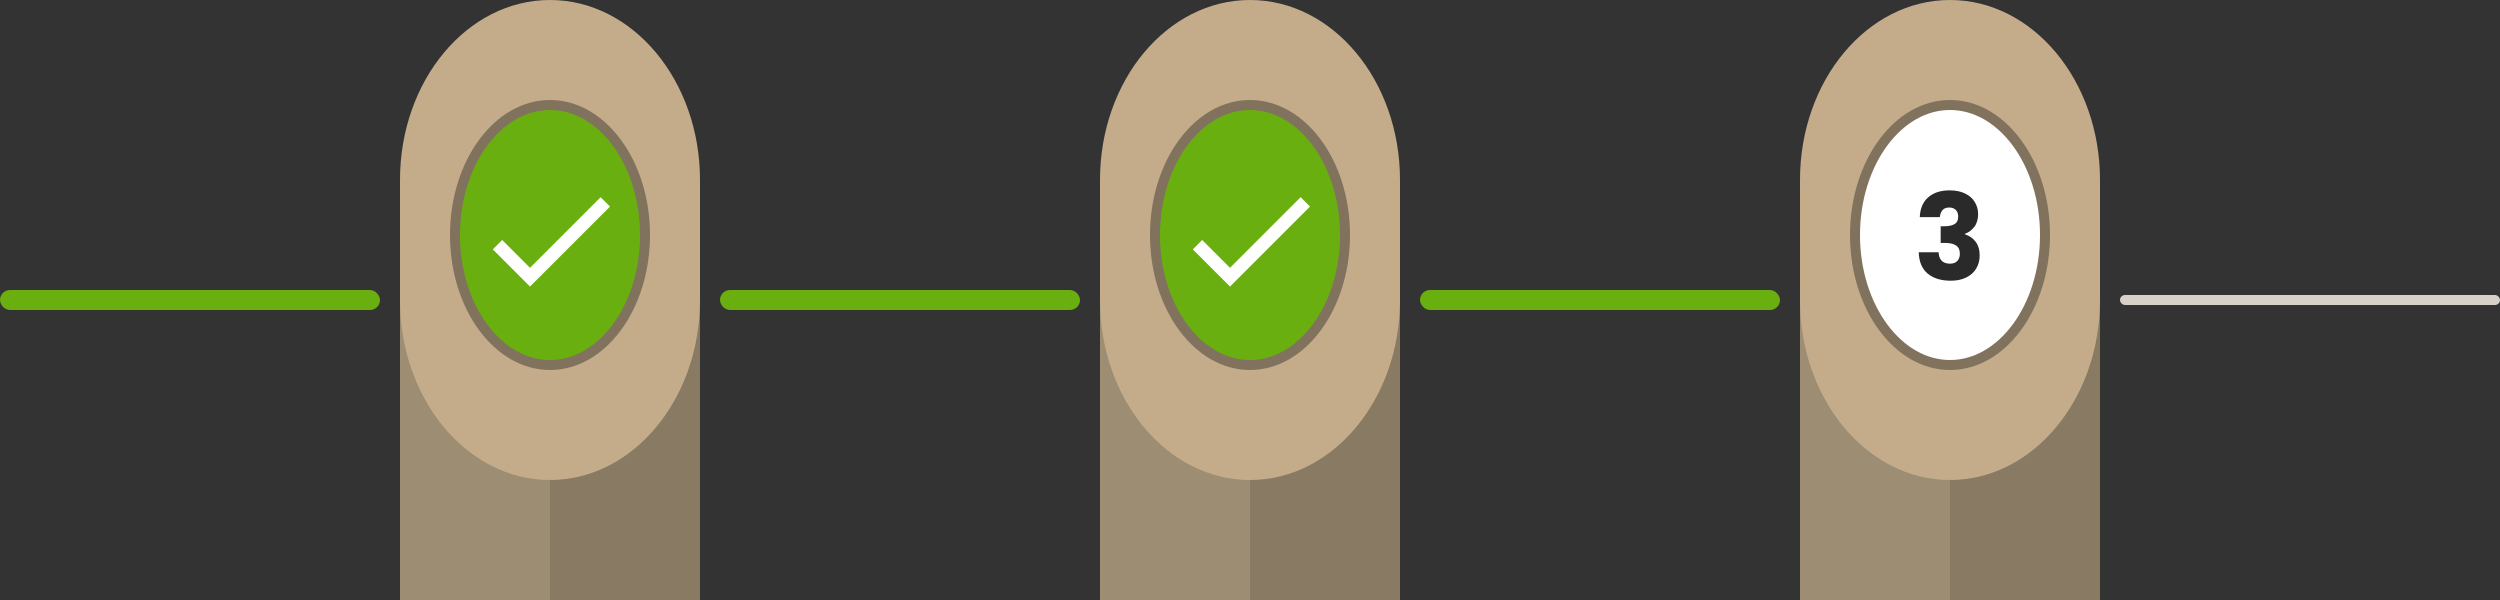<svg width="250" height="60" viewBox="0 0 250 60" fill="none" xmlns="http://www.w3.org/2000/svg">
<rect x="0" y="0" width="250" height="60" fill="#333333" stroke="none"/>
<rect y="29" width="38" height="2" rx="1" fill="#6AAF10"/>
<rect x="40" y="23" width="30" height="37" fill="#9C8D73"/>
<rect x="55" y="23" width="15" height="37" fill="#887A63"/>
<path d="M40 18C40 8.059 46.716 0 55 0C63.284 0 70 8.059 70 18V30C70 39.941 63.284 48 55 48C46.716 48 40 39.941 40 30V18Z" fill="#C4AC8B"/>
<path d="M64.5 23.5C64.5 27.132 63.409 30.4 61.669 32.748C59.93 35.097 57.566 36.5 55 36.5C52.434 36.5 50.07 35.097 48.331 32.748C46.591 30.4 45.5 27.132 45.5 23.5C45.5 19.868 46.591 16.6 48.331 14.252C50.07 11.903 52.434 10.5 55 10.5C57.566 10.5 59.93 11.903 61.669 14.252C63.409 16.6 64.5 19.868 64.5 23.5Z" fill="#6AAF10" stroke="#81725D"/>
<path d="M53 26.781L60.062 19.719L61 20.656L53 28.656L49.281 24.938L50.219 24L53 26.781Z" fill="white"/>
<rect x="72" y="29" width="36" height="2" rx="1" fill="#6AAF10"/>
<rect x="110" y="23" width="30" height="37" fill="#9C8D73"/>
<rect x="125" y="23" width="15" height="37" fill="#887A63"/>
<path d="M110 18C110 8.059 116.716 0 125 0C133.284 0 140 8.059 140 18V30C140 39.941 133.284 48 125 48C116.716 48 110 39.941 110 30V18Z" fill="#C4AC8B"/>
<path d="M134.5 23.5C134.5 27.132 133.409 30.4 131.669 32.748C129.93 35.097 127.566 36.5 125 36.5C122.434 36.5 120.07 35.097 118.331 32.748C116.591 30.4 115.5 27.132 115.5 23.5C115.5 19.868 116.591 16.6 118.331 14.252C120.07 11.903 122.434 10.5 125 10.5C127.566 10.5 129.93 11.903 131.669 14.252C133.409 16.6 134.5 19.868 134.5 23.5Z" fill="#6AAF10" stroke="#81725D"/>
<path d="M123 26.781L130.062 19.719L131 20.656L123 28.656L119.281 24.938L120.219 24L123 26.781Z" fill="white"/>
<rect x="142" y="29" width="36" height="2" rx="1" fill="#6AAF10"/>
<rect x="180" y="23" width="30" height="37" fill="#9C8D73"/>
<rect x="195" y="23" width="15" height="37" fill="#887A63"/>
<path d="M180 18C180 8.059 186.716 0 195 0C203.284 0 210 8.059 210 18V30C210 39.941 203.284 48 195 48C186.716 48 180 39.941 180 30V18Z" fill="#C4AC8B"/>
<path d="M204.5 23.5C204.5 27.132 203.409 30.4 201.669 32.748C199.93 35.097 197.566 36.5 195 36.5C192.434 36.5 190.07 35.097 188.331 32.748C186.591 30.4 185.5 27.132 185.5 23.5C185.5 19.868 186.591 16.6 188.331 14.252C190.07 11.903 192.434 10.5 195 10.5C197.566 10.5 199.93 11.903 201.669 14.252C203.409 16.6 204.5 19.868 204.5 23.5Z" fill="white" stroke="#81725D"/>
<path d="M191.979 21.712C192.011 20.856 192.291 20.196 192.819 19.732C193.347 19.268 194.063 19.036 194.967 19.036C195.567 19.036 196.079 19.14 196.503 19.348C196.935 19.556 197.259 19.84 197.475 20.2C197.699 20.56 197.811 20.964 197.811 21.412C197.811 21.94 197.679 22.372 197.415 22.708C197.151 23.036 196.843 23.26 196.491 23.38V23.428C196.947 23.58 197.307 23.832 197.571 24.184C197.835 24.536 197.967 24.988 197.967 25.54C197.967 26.036 197.851 26.476 197.619 26.86C197.395 27.236 197.063 27.532 196.623 27.748C196.191 27.964 195.675 28.072 195.075 28.072C194.115 28.072 193.347 27.836 192.771 27.364C192.203 26.892 191.903 26.18 191.871 25.228H193.863C193.871 25.58 193.971 25.86 194.163 26.068C194.355 26.268 194.635 26.368 195.003 26.368C195.315 26.368 195.555 26.28 195.723 26.104C195.899 25.92 195.987 25.68 195.987 25.384C195.987 25 195.863 24.724 195.615 24.556C195.375 24.38 194.987 24.292 194.451 24.292H194.067V22.624H194.451C194.859 22.624 195.187 22.556 195.435 22.42C195.691 22.276 195.819 22.024 195.819 21.664C195.819 21.376 195.739 21.152 195.579 20.992C195.419 20.832 195.199 20.752 194.919 20.752C194.615 20.752 194.387 20.844 194.235 21.028C194.091 21.212 194.007 21.44 193.983 21.712H191.979Z" fill="#2A2A2A"/>
<rect x="212" y="29.5" width="38" height="1" rx="0.5" fill="#D7D1C7"/>
</svg>
